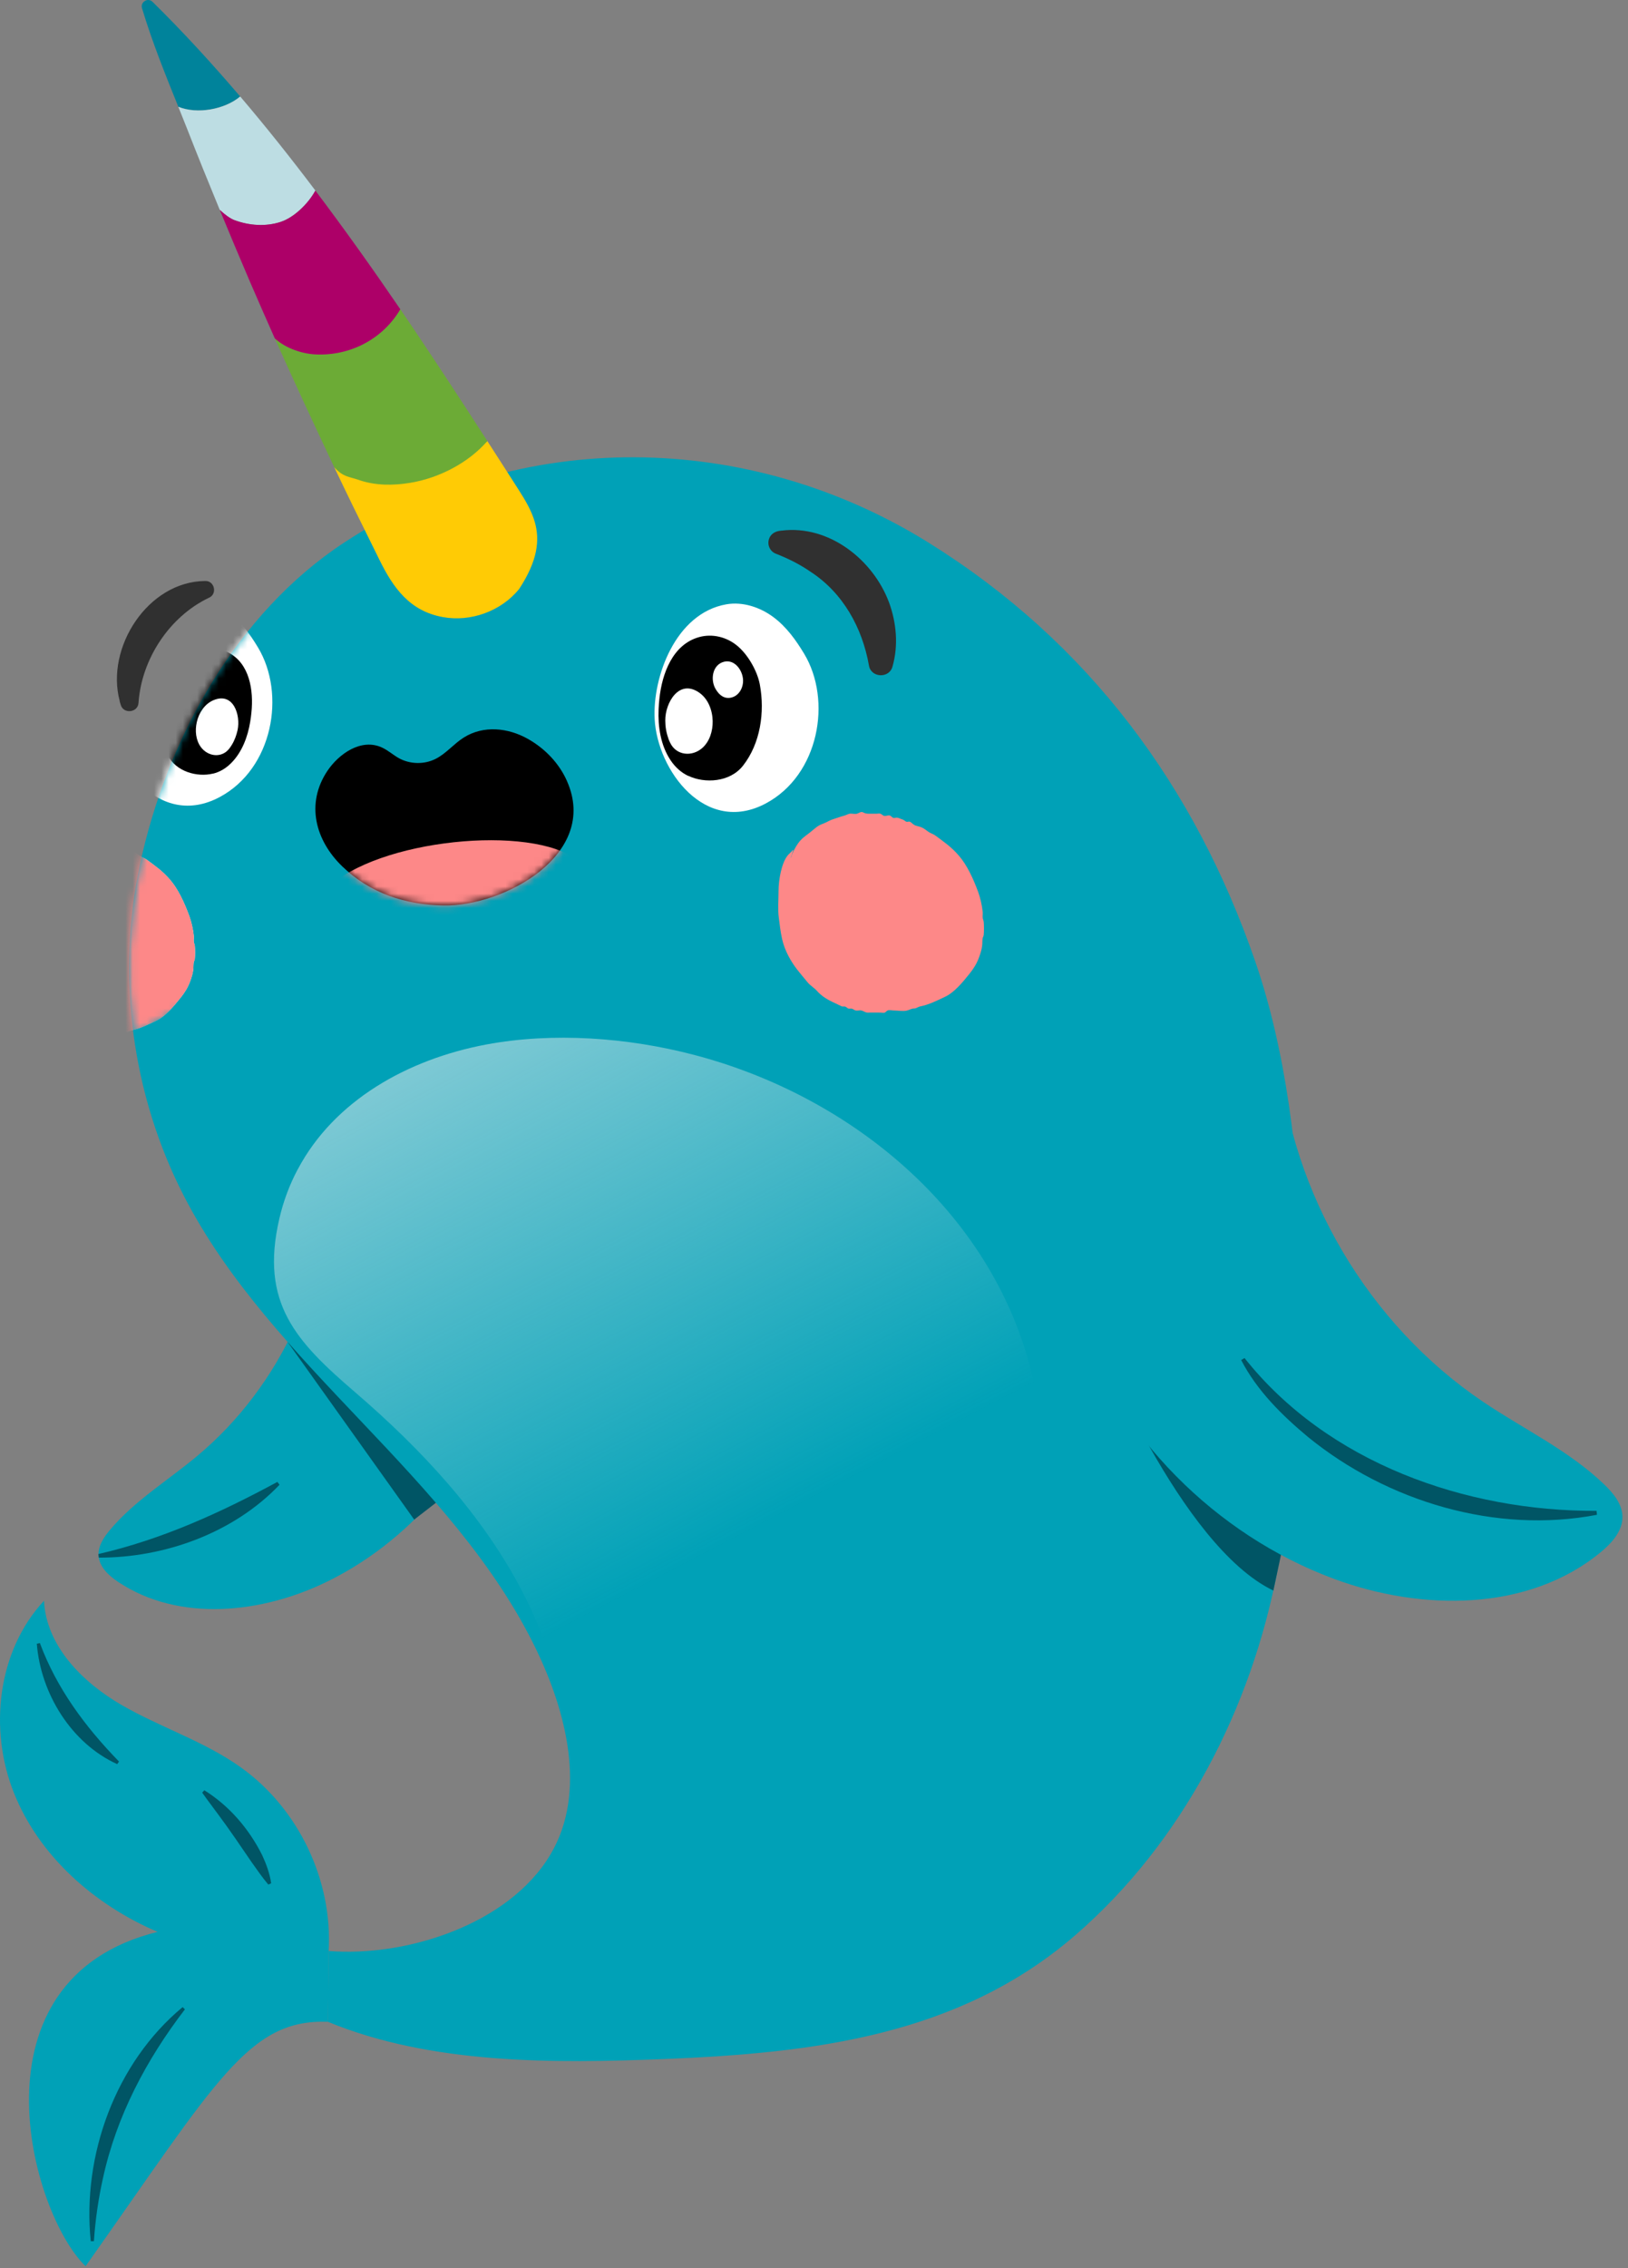 <svg width="227" height="316" viewBox="0 0 227 316" fill="none" xmlns="http://www.w3.org/2000/svg">
<rect x="0" y="0" width="227" height="316" fill="#808080" stroke="none"/>
<path d="M70.823 189.004C67.553 202.414 58.113 214.184 45.743 220.294C36.583 224.814 24.993 226.064 16.483 220.404C15.173 219.534 13.863 218.334 13.743 216.764C13.643 215.414 14.463 214.184 15.333 213.154C18.773 209.064 23.453 206.244 27.553 202.804C39.133 193.114 46.033 178.074 45.823 162.984" fill="#00A1B7"/>
<path d="M40.102 186.965L57.752 211.715L67.082 204.495L40.102 186.965Z" fill="#005565"/>
<path d="M45.724 281.688C60.174 287.638 77.324 287.488 92.664 286.868C113.364 286.028 133.714 283.648 149.954 269.598C164.904 256.668 174.554 237.898 178.154 218.598C182.864 193.408 183.384 158.148 175.024 133.948C166.624 109.618 151.824 89.498 129.454 75.588C104.374 59.998 72.484 59.508 47.994 75.588C32.954 85.458 23.274 102.968 19.514 120.438C16.184 135.948 18.394 152.588 25.674 166.688C37.944 190.478 63.144 205.718 74.774 229.828C78.834 238.248 81.974 249.658 76.724 258.418C70.894 268.168 56.564 272.688 45.814 271.818" fill="#00A1B7"/>
<path d="M45.823 271.823C46.403 261.993 41.643 252.003 33.633 246.273C28.523 242.603 22.373 240.683 16.933 237.533C11.493 234.383 6.443 229.313 6.133 223.023C-0.357 230.003 -1.597 240.943 1.943 249.793C5.473 258.643 13.203 265.413 21.973 269.153C-4.737 275.753 4.223 308.303 11.933 315.733C30.153 289.993 34.623 281.263 45.733 281.683" fill="#00A1B7"/>
<path d="M153.074 186.703C153.074 186.703 164.524 215.363 177.554 221.603C177.554 221.603 178.454 217.403 179.624 211.893L153.084 186.703H153.074Z" fill="#005565"/>
<path d="M149.953 183.496C155.893 200.116 169.453 213.836 185.993 219.966C198.243 224.506 213.143 224.556 223.223 216.236C224.773 214.956 226.283 213.256 226.223 211.246C226.173 209.516 224.963 208.056 223.723 206.856C218.803 202.106 212.483 199.136 206.813 195.316C190.803 184.526 180.043 166.316 178.303 147.086" fill="#00A1B7"/>
<path d="M91.281 100.175C91.651 107.315 98.351 116.425 106.781 111.935C114.201 107.985 116.051 97.585 112.121 91.075C110.981 89.185 109.661 87.335 107.831 85.975C106.001 84.615 103.591 83.795 101.281 84.195C94.161 85.435 90.981 94.365 91.281 100.165V100.175Z" fill="white"/>
<path d="M95.962 108.087C98.272 109.187 101.772 108.997 103.592 106.687C106.022 103.607 106.672 99.217 105.942 95.347C105.592 93.487 104.292 91.197 102.782 89.957C101.272 88.717 99.302 88.267 97.501 88.757C93.802 89.767 92.311 93.827 91.942 97.357C91.891 97.847 91.852 98.337 91.832 98.827C91.731 101.227 92.112 103.817 93.472 105.877C94.151 106.917 95.011 107.647 95.951 108.097L95.962 108.087Z" fill="black"/>
<mask id="mask0_7224_19020" style="mask-type:luminance" maskUnits="userSpaceOnUse" x="19" y="75" width="41" height="46">
<path d="M19.523 120.444C23.143 102.934 32.123 86.614 48.003 75.594L59.333 110.604L19.533 120.444H19.523Z" fill="white"/>
</mask>
<g mask="url(#mask0_7224_19020)">
<path d="M15.125 99.293C15.495 106.433 22.195 115.543 30.625 111.053C38.045 107.103 39.895 96.703 35.965 90.192C34.825 88.302 33.505 86.453 31.675 85.093C29.845 83.733 27.435 82.912 25.125 83.312C18.005 84.552 14.825 93.483 15.125 99.282V99.293Z" fill="white"/>
<path d="M29.686 107.781C27.496 108.311 24.536 107.521 23.386 105.211C21.856 102.131 22.076 98.251 23.396 95.051C24.026 93.511 25.556 91.781 27.076 90.981C28.596 90.181 30.366 90.151 31.826 90.901C34.816 92.431 35.376 96.181 35.056 99.281C35.016 99.711 34.956 100.141 34.886 100.571C34.546 102.651 33.746 104.811 32.216 106.331C31.446 107.101 30.576 107.581 29.686 107.791V107.781Z" fill="black"/>
<path d="M32.314 103.793C32.204 103.973 32.084 104.143 31.964 104.303C30.914 105.653 29.004 105.423 28.014 104.093C27.294 103.123 27.174 101.803 27.434 100.623C27.724 99.323 28.524 98.083 29.744 97.563C32.534 96.363 33.584 99.623 33.124 101.733C32.964 102.453 32.704 103.163 32.314 103.793Z" fill="white"/>
</g>
<path d="M173.523 189.195C185.093 203.785 204.353 210.585 222.613 210.495L222.673 211.045C208.562 213.745 193.453 209.205 182.393 200.215C178.743 197.175 175.263 193.745 173.062 189.485L173.533 189.205L173.523 189.195Z" fill="#005565"/>
<path d="M13.715 216.515C22.575 214.475 30.705 210.775 38.675 206.465L38.975 206.865C32.555 213.585 22.965 217.035 13.775 217.015L13.715 216.515Z" fill="#005565"/>
<path d="M5.563 228.924C7.923 235.274 11.903 240.604 16.593 245.424L16.343 245.784C9.933 242.884 5.673 235.924 5.133 229.014L5.563 228.914V228.924Z" fill="#005565"/>
<path d="M28.491 249.426C31.971 251.586 34.741 254.826 36.561 258.476C37.131 259.716 37.611 261.006 37.811 262.386L37.411 262.566C36.521 261.516 35.791 260.426 35.031 259.366C33.731 257.456 31.921 254.796 30.551 252.966C29.781 251.906 28.971 250.866 28.191 249.756L28.491 249.426Z" fill="#005565"/>
<path d="M12.654 312.257C11.424 300.287 16.114 287.377 25.464 279.637L25.784 279.947C20.404 286.957 16.234 294.827 14.354 303.487C13.714 306.347 13.294 309.277 13.094 312.247H12.654V312.257Z" fill="#005565"/>
<path d="M41.501 162.938C40.381 165.048 39.511 167.338 38.941 169.828C36.231 181.548 41.261 186.878 49.511 193.968C58.681 201.848 67.221 210.958 72.841 221.758C75.671 227.198 77.611 232.938 78.551 238.998C79.451 244.808 76.421 252.178 79.371 257.448C88.591 273.878 113.851 261.368 124.161 252.728C140.751 238.828 148.751 213.568 144.151 192.598C139.061 169.408 119.071 152.788 96.731 146.958C87.551 144.558 77.131 143.778 67.781 145.528C56.911 147.568 46.611 153.278 41.501 162.948V162.938Z" fill="url(#paint0_linear_7224_19020)"/>
<path d="M110.323 119.447C110.393 118.917 111.013 117.867 111.273 117.507C111.723 116.877 112.233 116.507 112.713 116.157C113.193 115.807 113.713 115.287 114.203 115.007C114.503 114.837 114.833 114.747 115.143 114.597C115.453 114.447 115.773 114.267 116.073 114.167C116.613 113.997 117.163 113.787 117.723 113.637C118.053 113.547 118.303 113.347 118.653 113.357C118.953 113.357 119.303 113.457 119.583 113.337C119.943 113.187 120.073 113.027 120.443 113.227C120.753 113.387 121.053 113.367 121.373 113.367C121.663 113.367 121.953 113.367 122.233 113.367C122.393 113.367 122.573 113.317 122.733 113.357C122.913 113.397 123.053 113.597 123.233 113.657C123.513 113.747 123.823 113.537 124.093 113.627C124.253 113.677 124.373 113.877 124.523 113.937C124.673 113.997 124.863 113.917 125.023 113.917C125.323 113.927 125.593 114.107 125.883 114.187C126.063 114.237 126.203 114.427 126.383 114.487C126.543 114.537 126.713 114.427 126.873 114.487C127.093 114.587 127.353 114.897 127.603 114.997C127.913 115.117 128.233 115.147 128.533 115.287C128.823 115.417 129.123 115.647 129.393 115.847C129.733 116.097 130.063 116.157 130.403 116.397C131.553 117.247 132.653 117.987 133.713 119.227C134.813 120.507 135.673 122.317 136.393 124.277C136.683 125.057 136.933 126.167 137.023 127.047C137.053 127.317 136.993 127.597 137.023 127.867C137.043 128.067 137.133 128.197 137.163 128.437C137.213 128.857 137.213 129.847 137.163 130.267C137.133 130.497 137.033 130.567 137.003 130.797C136.963 131.117 136.983 131.447 136.943 131.777C136.863 132.387 136.723 132.777 136.543 133.297C136.193 134.287 135.733 134.967 135.213 135.627C134.173 136.937 133.023 138.277 131.833 138.847C130.643 139.417 129.513 139.977 128.313 140.217C128.003 140.277 127.773 140.507 127.453 140.507C127.083 140.507 126.803 140.717 126.443 140.797C125.863 140.927 125.233 140.787 124.643 140.787C124.373 140.787 124.043 140.687 123.783 140.777C123.623 140.827 123.503 141.027 123.353 141.087C123.173 141.147 122.953 141.077 122.773 141.077C122.173 141.077 121.573 141.067 120.973 141.077C120.643 141.077 120.423 140.857 120.113 140.787C119.803 140.717 119.483 140.887 119.183 140.737C119.003 140.647 118.883 140.527 118.683 140.517C118.533 140.517 118.393 140.557 118.253 140.497C118.093 140.427 117.983 140.267 117.823 140.237C117.643 140.197 117.493 140.277 117.323 140.187C116.183 139.607 114.973 139.237 113.923 138.067C113.513 137.607 113.013 137.347 112.613 136.867C112.123 136.287 111.623 135.677 111.133 135.057C110.353 134.047 109.433 132.537 109.053 130.837C108.823 129.817 108.723 128.837 108.583 127.787C108.443 126.737 108.553 125.307 108.553 124.187C108.553 122.477 109.003 120.237 109.793 119.227C109.963 119.007 110.183 118.837 110.363 118.647C110.553 118.437 110.793 117.897 110.273 119.477L110.323 119.447Z" fill="#FD8888"/>
<mask id="mask1_7224_19020" style="mask-type:luminance" maskUnits="userSpaceOnUse" x="18" y="110" width="25" height="35">
<path d="M18.622 144.108C17.572 136.248 17.852 128.208 19.522 120.448C20.272 116.968 21.252 113.488 22.462 110.078L42.732 130.448L18.622 144.108Z" fill="white"/>
</mask>
<g mask="url(#mask1_7224_19020)">
<path d="M0.323 122.786C0.393 122.256 1.013 121.206 1.273 120.846C1.723 120.216 2.233 119.846 2.713 119.496C3.193 119.146 3.713 118.626 4.203 118.346C4.503 118.176 4.833 118.086 5.143 117.936C5.453 117.786 5.773 117.606 6.073 117.506C6.613 117.336 7.163 117.126 7.723 116.976C8.053 116.886 8.303 116.686 8.653 116.696C8.953 116.696 9.303 116.796 9.583 116.676C9.943 116.526 10.073 116.366 10.443 116.566C10.753 116.726 11.053 116.706 11.373 116.706C11.663 116.706 11.953 116.706 12.233 116.706C12.393 116.706 12.573 116.656 12.733 116.696C12.913 116.736 13.053 116.936 13.233 116.996C13.513 117.086 13.823 116.876 14.093 116.966C14.253 117.016 14.373 117.216 14.523 117.276C14.673 117.336 14.863 117.256 15.023 117.256C15.323 117.266 15.593 117.446 15.883 117.526C16.063 117.576 16.203 117.766 16.383 117.826C16.543 117.876 16.713 117.766 16.873 117.826C17.093 117.926 17.353 118.236 17.603 118.336C17.913 118.456 18.233 118.486 18.533 118.626C18.823 118.756 19.123 118.986 19.393 119.186C19.733 119.436 20.063 119.496 20.403 119.736C21.553 120.586 22.653 121.326 23.713 122.566C24.813 123.846 25.673 125.656 26.393 127.616C26.683 128.396 26.933 129.506 27.023 130.386C27.053 130.656 26.993 130.936 27.023 131.206C27.043 131.406 27.133 131.536 27.163 131.776C27.213 132.196 27.213 133.186 27.163 133.606C27.133 133.836 27.033 133.906 27.003 134.136C26.963 134.456 26.983 134.786 26.943 135.116C26.863 135.726 26.723 136.116 26.543 136.636C26.193 137.626 25.733 138.306 25.213 138.966C24.173 140.276 23.023 141.616 21.833 142.186C20.703 142.726 19.513 143.316 18.313 143.556C18.003 143.616 17.773 143.846 17.453 143.846C17.083 143.846 16.803 144.056 16.443 144.136C15.863 144.266 15.233 144.126 14.643 144.126C14.373 144.126 14.043 144.026 13.783 144.116C13.623 144.166 13.503 144.366 13.353 144.426C13.173 144.486 12.953 144.416 12.773 144.416C12.173 144.416 11.573 144.406 10.973 144.416C10.643 144.416 10.423 144.196 10.113 144.126C9.803 144.056 9.483 144.226 9.183 144.076C9.003 143.986 8.883 143.866 8.683 143.856C8.533 143.856 8.393 143.896 8.253 143.836C8.093 143.766 7.983 143.606 7.823 143.576C7.643 143.536 7.493 143.616 7.323 143.526C6.183 142.946 4.973 142.576 3.923 141.406C3.513 140.946 3.013 140.686 2.613 140.206C2.123 139.626 1.623 139.016 1.133 138.396C0.353 137.386 -0.567 135.876 -0.947 134.176C-1.177 133.156 -1.277 132.176 -1.417 131.126C-1.557 130.076 -1.447 128.646 -1.447 127.526C-1.447 125.816 -0.997 123.576 -0.207 122.566C-0.037 122.346 0.183 122.176 0.363 121.986C0.553 121.776 0.793 121.236 0.273 122.816L0.323 122.786Z" fill="#EDEDED"/>
<path d="M0.323 122.786C0.393 122.256 1.013 121.206 1.273 120.846C1.723 120.216 2.233 119.846 2.713 119.496C3.193 119.146 3.713 118.626 4.203 118.346C4.503 118.176 4.833 118.086 5.143 117.936C5.453 117.786 5.773 117.606 6.073 117.506C6.613 117.336 7.163 117.126 7.723 116.976C8.053 116.886 8.303 116.686 8.653 116.696C8.953 116.696 9.303 116.796 9.583 116.676C9.943 116.526 10.073 116.366 10.443 116.566C10.753 116.726 11.053 116.706 11.373 116.706C11.663 116.706 11.953 116.706 12.233 116.706C12.393 116.706 12.573 116.656 12.733 116.696C12.913 116.736 13.053 116.936 13.233 116.996C13.513 117.086 13.823 116.876 14.093 116.966C14.253 117.016 14.373 117.216 14.523 117.276C14.673 117.336 14.863 117.256 15.023 117.256C15.323 117.266 15.593 117.446 15.883 117.526C16.063 117.576 16.203 117.766 16.383 117.826C16.543 117.876 16.713 117.766 16.873 117.826C17.093 117.926 17.353 118.236 17.603 118.336C17.913 118.456 18.233 118.486 18.533 118.626C18.823 118.756 19.123 118.986 19.393 119.186C19.733 119.436 20.063 119.496 20.403 119.736C21.553 120.586 22.653 121.326 23.713 122.566C24.813 123.846 25.673 125.656 26.393 127.616C26.683 128.396 26.933 129.506 27.023 130.386C27.053 130.656 26.993 130.936 27.023 131.206C27.043 131.406 27.133 131.536 27.163 131.776C27.213 132.196 27.213 133.186 27.163 133.606C27.133 133.836 27.033 133.906 27.003 134.136C26.963 134.456 26.983 134.786 26.943 135.116C26.863 135.726 26.723 136.116 26.543 136.636C26.193 137.626 25.733 138.306 25.213 138.966C24.173 140.276 23.023 141.616 21.833 142.186C20.703 142.726 19.513 143.316 18.313 143.556C18.003 143.616 17.773 143.846 17.453 143.846C17.083 143.846 16.803 144.056 16.443 144.136C15.863 144.266 15.233 144.126 14.643 144.126C14.373 144.126 14.043 144.026 13.783 144.116C13.623 144.166 13.503 144.366 13.353 144.426C13.173 144.486 12.953 144.416 12.773 144.416C12.173 144.416 11.573 144.406 10.973 144.416C10.643 144.416 10.423 144.196 10.113 144.126C9.803 144.056 9.483 144.226 9.183 144.076C9.003 143.986 8.883 143.866 8.683 143.856C8.533 143.856 8.393 143.896 8.253 143.836C8.093 143.766 7.983 143.606 7.823 143.576C7.643 143.536 7.493 143.616 7.323 143.526C6.183 142.946 4.973 142.576 3.923 141.406C3.513 140.946 3.013 140.686 2.613 140.206C2.123 139.626 1.623 139.016 1.133 138.396C0.353 137.386 -0.567 135.876 -0.947 134.176C-1.177 133.156 -1.277 132.176 -1.417 131.126C-1.557 130.076 -1.447 128.646 -1.447 127.526C-1.447 125.816 -0.997 123.576 -0.207 122.566C-0.037 122.346 0.183 122.176 0.363 121.986C0.553 121.776 0.793 121.236 0.273 122.816L0.323 122.786Z" fill="#FD8888"/>
</g>
<path d="M93.182 102.873C93.262 103.093 93.352 103.313 93.462 103.523C94.322 105.273 96.502 105.463 97.922 104.213C98.952 103.303 99.392 101.853 99.372 100.473C99.342 98.963 98.752 97.383 97.512 96.513C94.682 94.523 92.742 97.923 92.762 100.383C92.762 101.233 92.902 102.073 93.192 102.873H93.182Z" fill="white"/>
<path d="M99.764 95.966C100.064 96.486 100.494 96.986 101.064 97.166C101.664 97.356 102.354 97.166 102.824 96.736C103.294 96.306 103.554 95.686 103.604 95.056C103.724 93.666 102.584 91.826 100.994 92.186C99.324 92.576 99.024 94.686 99.764 95.966Z" fill="white"/>
<path d="M79.053 108.808C77.943 106.308 75.963 104.268 73.593 102.938C70.853 101.398 67.423 101.018 64.663 102.758C63.263 103.638 62.203 104.998 60.723 105.738C59.163 106.518 57.223 106.488 55.683 105.668C54.853 105.218 54.143 104.558 53.283 104.158C50.363 102.788 47.223 105.058 45.653 107.398C42.613 111.938 43.953 117.058 47.703 120.688C51.593 124.448 56.503 126.048 61.813 126.148C70.253 126.318 83.593 119.028 79.053 108.818V108.808Z" fill="black"/>
<mask id="mask2_7224_19020" style="mask-type:luminance" maskUnits="userSpaceOnUse" x="43" y="101" width="37" height="26">
<path d="M79.053 108.807C77.943 106.307 75.963 104.267 73.593 102.937C70.883 101.417 68.833 101.077 66.213 102.897C64.583 104.017 62.733 104.977 60.763 104.987C58.663 104.987 56.723 103.937 54.703 103.347C51.043 102.287 47.673 104.377 45.653 107.397C42.613 111.937 43.953 117.057 47.703 120.687C51.593 124.447 56.503 126.047 61.813 126.147C70.253 126.317 83.593 119.027 79.053 108.817V108.807Z" fill="white"/>
</mask>
<g mask="url(#mask2_7224_19020)">
<path d="M45.031 124.427C48.161 136.187 80.961 135.077 79.941 119.427C72.551 114.757 50.971 117.307 45.031 124.427Z" fill="#FD8888"/>
</g>
<path d="M16.692 97.666C14.692 90.226 20.622 80.996 28.612 80.946C29.922 80.896 30.332 82.766 29.142 83.276C23.622 85.906 19.732 91.826 19.312 97.926C19.232 99.306 17.202 99.516 16.832 98.196L16.672 97.666H16.692Z" fill="#303030"/>
<path d="M121.165 92.737C120.235 87.447 117.525 82.557 112.955 79.617C111.495 78.607 109.875 77.807 108.185 77.147C107.335 76.817 106.925 75.857 107.255 75.017C107.535 74.267 108.265 73.967 108.985 73.927C115.565 73.107 121.745 77.957 123.975 83.967C125.005 86.797 125.275 89.967 124.455 92.827C124.045 94.547 121.475 94.467 121.165 92.747V92.737Z" fill="#303030"/>
<path d="M74.561 72.703C74.111 71.153 73.271 69.733 72.331 68.263C70.891 66.013 69.431 63.733 67.951 61.453C64.941 64.143 61.091 65.993 57.001 66.653C54.661 67.033 52.201 67.023 49.971 66.273L46.621 65.123C47.471 66.913 48.331 68.693 49.201 70.483C50.421 72.983 51.671 75.463 52.891 77.963C54.821 81.883 57.101 85.133 61.751 85.973C65.641 86.683 69.861 85.153 72.371 82.083C74.991 78.103 75.291 75.223 74.561 72.703Z" fill="#FFCB05"/>
<path d="M33.491 13.446C29.551 8.836 25.491 4.406 21.271 0.256C20.621 -0.384 19.541 0.276 19.801 1.146C21.241 5.936 23.111 10.526 24.861 14.866C27.491 15.956 31.361 15.236 33.491 13.436V13.446Z" fill="#00839B"/>
<path d="M39.143 30.905C40.983 30.305 42.973 28.385 43.973 26.545C40.583 22.055 37.093 17.665 33.493 13.445C31.353 15.245 27.493 15.965 24.863 14.875C25.283 15.915 25.693 16.945 26.093 17.955C27.573 21.735 29.093 25.495 30.643 29.245C31.353 29.905 32.103 30.445 32.673 30.665C34.733 31.435 37.053 31.595 39.143 30.915V30.905Z" fill="#BDDDE3"/>
<path d="M50.112 66.898C52.352 67.658 54.803 67.658 57.142 67.278C61.233 66.618 65.332 64.468 67.953 61.448C64.032 55.378 60.002 49.208 55.812 43.078C53.413 47.158 48.892 49.608 43.953 49.358C42.123 49.268 39.833 48.518 38.312 47.128C40.703 52.508 44.093 59.788 46.612 65.108C47.873 66.488 48.612 66.378 50.102 66.888L50.112 66.898Z" fill="#6CAB36"/>
<path d="M55.815 43.085C52.005 37.505 48.054 31.955 43.974 26.555C42.974 28.395 40.984 30.315 39.145 30.915C37.054 31.595 34.734 31.435 32.675 30.665C32.094 30.445 31.355 29.905 30.645 29.245C32.014 32.565 33.404 35.865 34.815 39.165C35.965 41.835 37.135 44.485 38.315 47.145C39.834 48.535 42.124 49.285 43.955 49.375C48.895 49.625 53.414 47.175 55.815 43.095V43.085Z" fill="#AD0068"/>
<defs>
<linearGradient id="paint0_linear_7224_19020" x1="105.921" y1="212.638" x2="50.881" y2="106.798" gradientUnits="userSpaceOnUse">
<stop stop-color="#BDDDE3" stop-opacity="0"/>
<stop offset="1" stop-color="#BDDDE3"/>
</linearGradient>
</defs>
</svg>
